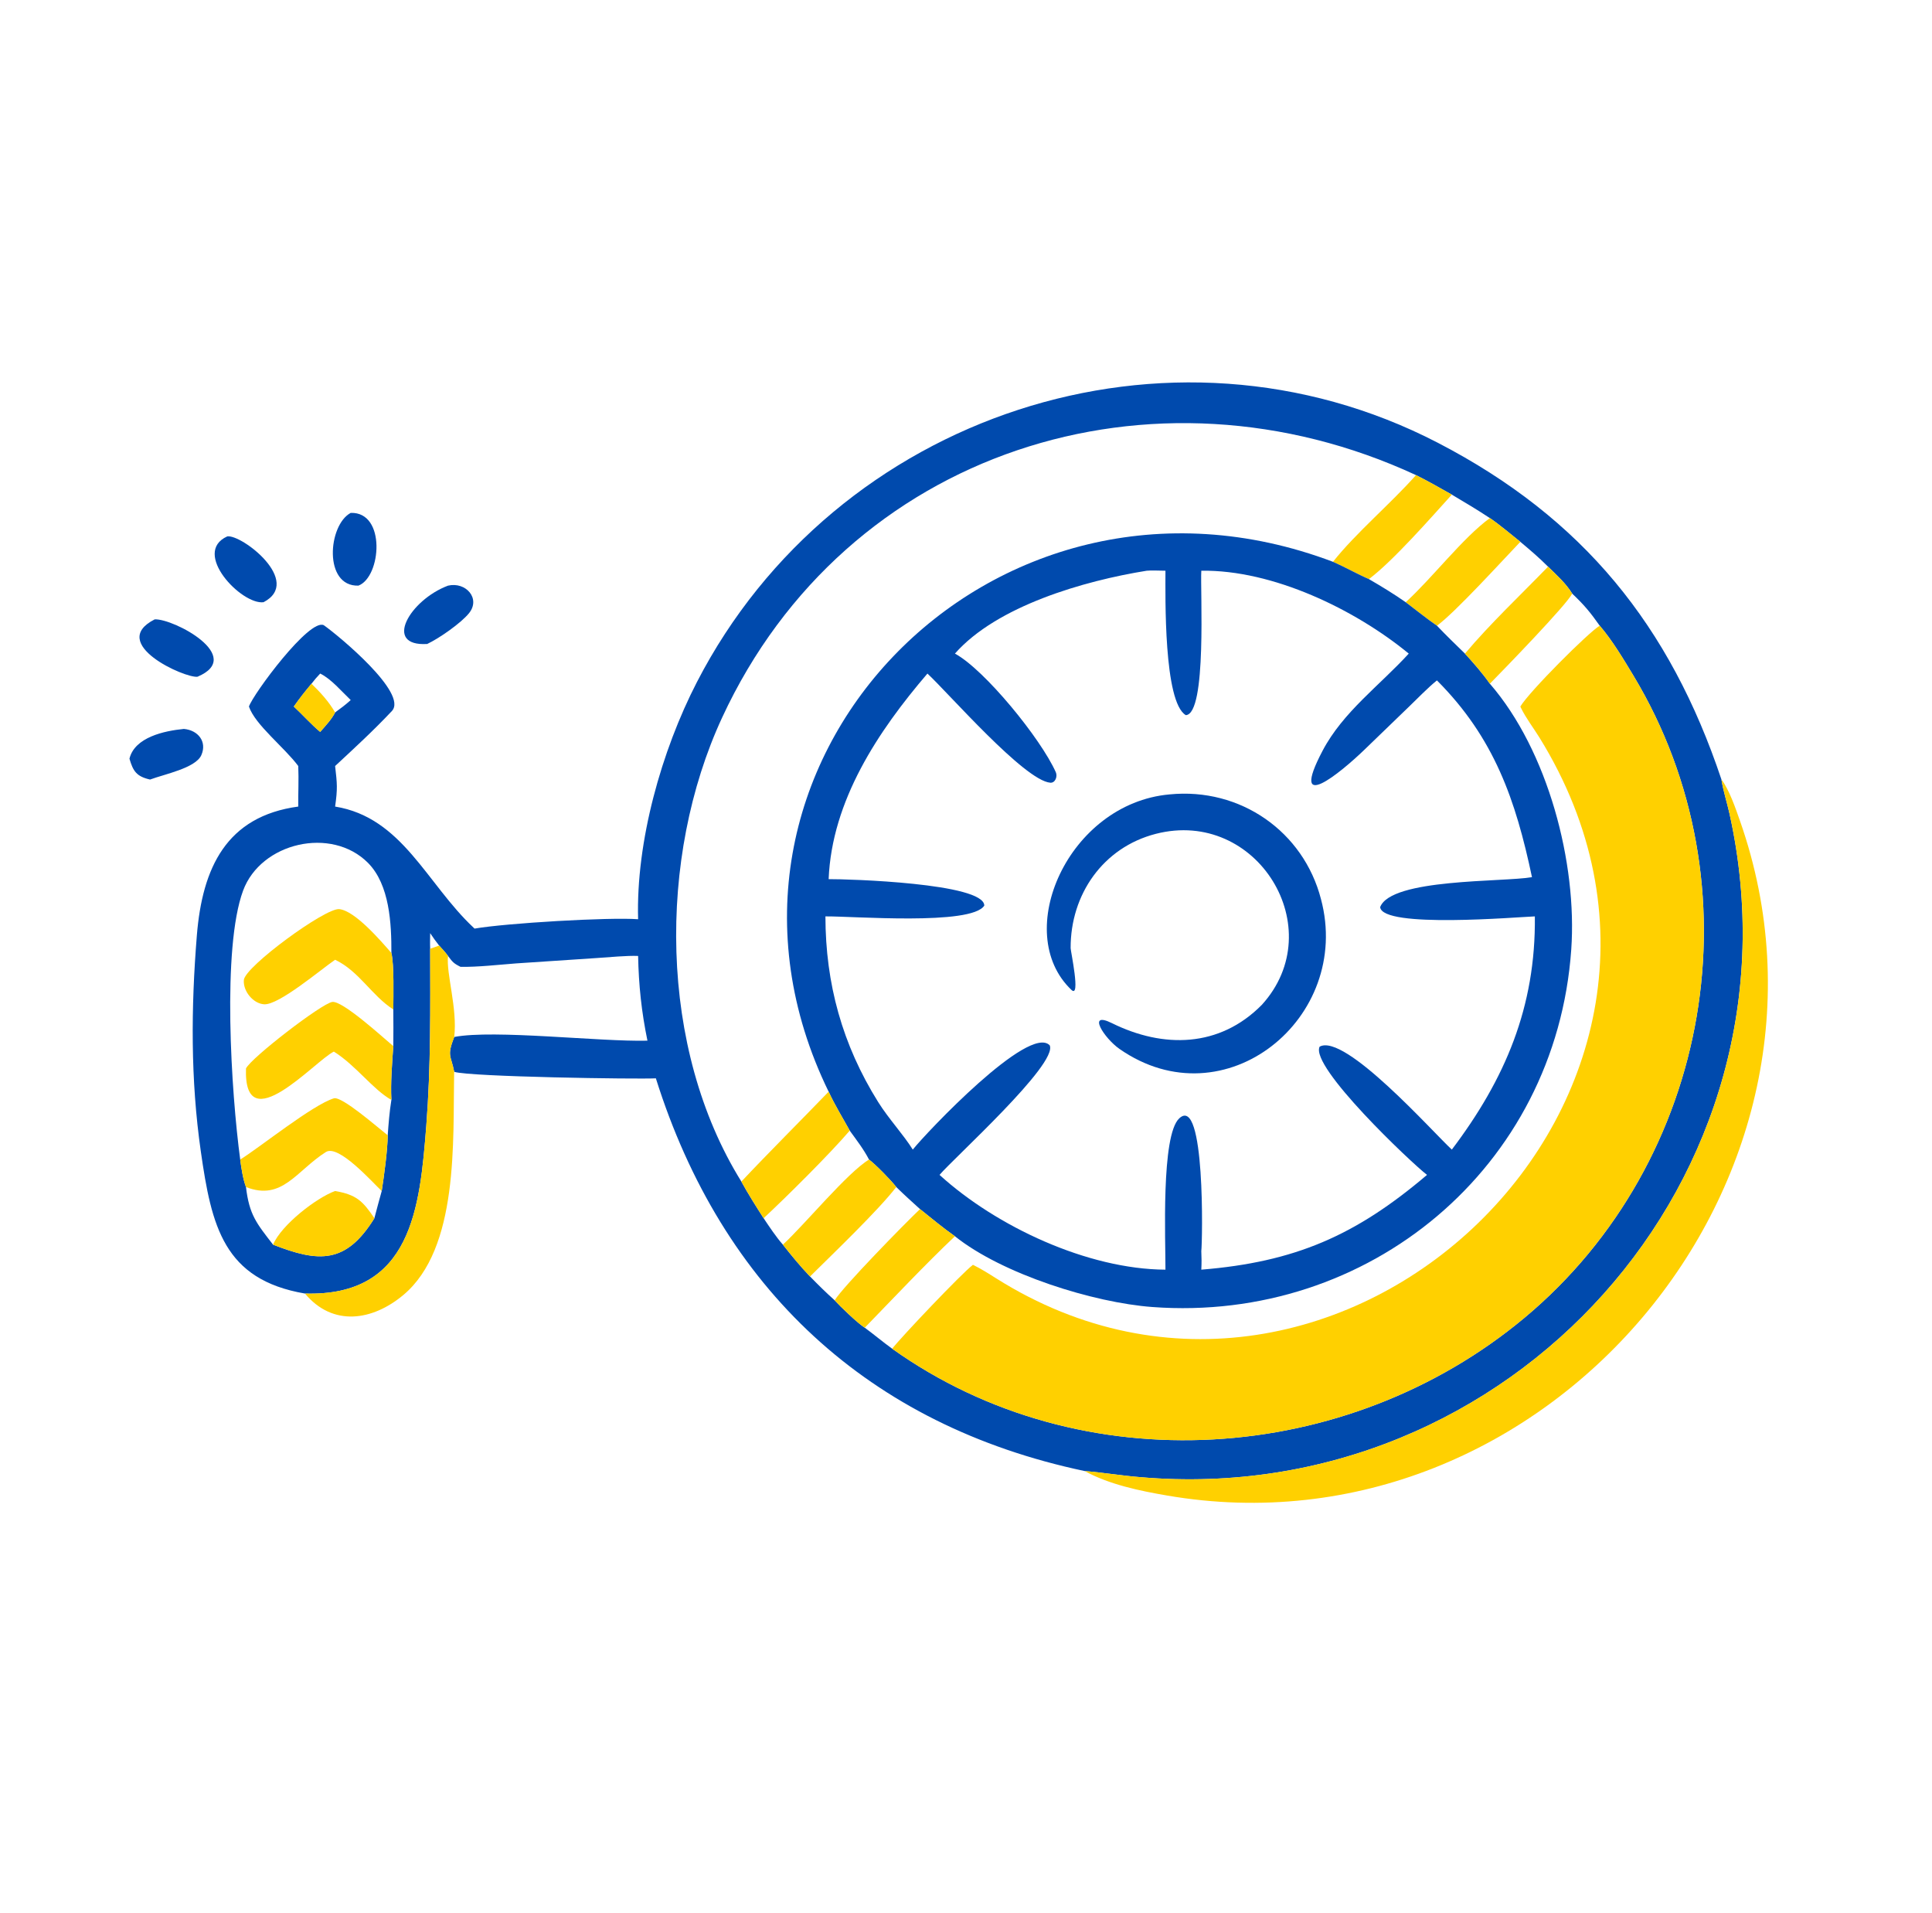 <?xml version="1.0" encoding="UTF-8"?> <svg xmlns="http://www.w3.org/2000/svg" width="101" height="100" viewBox="0 0 101 100" fill="none"><path d="M33.359 48.047C33.242 43.984 34.584 39.235 36.432 35.653C43.649 21.659 61.106 15.865 75.154 23.137C82.769 27.079 87.311 32.727 89.993 40.746L90.001 40.797C90.097 41.373 90.289 41.966 90.416 42.537C94.626 61.546 78.93 78.866 59.635 77.211C58.671 77.137 57.677 76.967 56.704 76.89C45.393 74.501 37.741 67.341 34.287 56.363C33.325 56.415 24.584 56.287 23.745 56.023C23.575 55.142 23.349 55.223 23.745 54.201C25.84 53.802 31.358 54.458 33.847 54.395C33.537 52.892 33.389 51.496 33.359 49.966C32.777 49.941 31.833 50.034 31.23 50.073L26.978 50.356C26.088 50.424 24.946 50.553 24.075 50.535C23.717 50.358 23.658 50.283 23.421 49.966C23.271 49.761 23.128 49.61 22.958 49.425C22.776 49.195 22.651 49.017 22.488 48.774C22.484 49.045 22.475 49.318 22.488 49.589C22.494 52.682 22.527 55.753 22.286 58.838C21.951 63.111 21.532 67.778 15.943 67.612C11.69 66.885 11.057 64.089 10.498 60.182C9.959 56.427 9.986 52.663 10.291 48.893C10.578 45.346 11.843 42.666 15.592 42.158C15.585 41.447 15.623 40.753 15.592 40.039C14.867 39.062 13.336 37.885 13.014 36.93C13.236 36.272 16.183 32.291 16.929 32.68C17.69 33.215 21.355 36.241 20.485 37.166C19.549 38.163 18.516 39.114 17.519 40.039C17.626 40.978 17.653 41.208 17.519 42.158C21.037 42.729 22.3 46.185 24.756 48.487L24.809 48.536C26.453 48.252 31.828 47.933 33.359 48.047ZM74.025 24.833C60.3 18.473 44.233 23.51 37.749 37.511C34.367 44.813 34.428 54.801 38.757 61.759C39.109 62.403 39.524 63.054 39.92 63.675C40.199 64.091 40.595 64.688 40.928 65.056C41.38 65.63 41.84 66.192 42.346 66.72C42.798 67.182 43.156 67.536 43.635 67.967C43.903 68.267 44.853 69.178 45.208 69.398C45.695 69.754 46.15 70.143 46.641 70.495C56.561 77.563 70.43 76.612 79.697 68.879C89.505 60.695 91.987 46.258 85.391 35.313C84.869 34.448 84.287 33.471 83.63 32.705C83.129 31.996 82.82 31.624 82.19 31.027C81.861 30.489 81.378 30.062 80.928 29.619C80.47 29.155 79.977 28.739 79.479 28.32C79.022 27.954 78.356 27.394 77.887 27.08C77.256 26.66 76.55 26.241 75.898 25.854C75.282 25.508 74.657 25.147 74.025 24.833ZM16.284 35.737C15.93 36.161 15.68 36.476 15.36 36.93C15.785 37.324 16.327 37.923 16.739 38.256C17.007 37.946 17.341 37.598 17.519 37.238C17.828 37.012 18.052 36.847 18.335 36.592C17.85 36.13 17.311 35.485 16.739 35.206C16.55 35.404 16.449 35.525 16.284 35.737ZM20.461 49.809C20.467 48.287 20.372 46.244 19.239 45.102C17.327 43.178 13.638 44.036 12.708 46.552C11.6 49.55 12.086 57.088 12.557 60.609C12.62 61.078 12.697 61.597 12.859 62.044C13.03 63.493 13.407 63.937 14.274 65.056C16.666 65.992 18.084 66.076 19.572 63.675C19.693 63.2 19.827 62.724 19.956 62.252C20.075 61.463 20.264 60.121 20.269 59.339C20.314 58.714 20.361 58.111 20.461 57.491C20.414 56.575 20.497 55.596 20.561 54.68C20.572 54.048 20.563 53.395 20.561 52.761C20.564 52.067 20.609 50.432 20.461 49.809Z" fill="#004AAD"></path><path d="M74.025 24.834C74.657 25.147 75.282 25.508 75.898 25.854C74.786 27.082 72.829 29.317 71.563 30.269C70.979 30.019 70.322 29.645 69.685 29.366C70.87 27.866 72.698 26.331 74.025 24.834Z" fill="#FFD000"></path><path d="M18.737 30.61C16.904 30.667 17.141 27.442 18.335 26.808C20.195 26.749 19.931 30.161 18.737 30.61Z" fill="#004AAD"></path><path d="M77.887 27.08C78.356 27.394 79.022 27.954 79.479 28.32C78.579 29.257 76.079 32.01 75.12 32.705C74.663 32.4 73.945 31.821 73.486 31.477C74.851 30.239 76.493 28.089 77.887 27.08Z" fill="#FFD000"></path><path d="M43.319 57.061C35.039 40.094 51.8 22.607 69.685 29.365C70.322 29.645 70.979 30.019 71.563 30.269C72.219 30.65 72.864 31.042 73.486 31.477C73.945 31.821 74.663 32.4 75.12 32.705C75.601 33.209 76.084 33.678 76.584 34.163C77.046 34.667 77.492 35.177 77.887 35.737C80.927 39.245 82.459 45.118 82.141 49.632C81.34 61.031 71.547 69.156 60.24 68.316C57.176 68.089 52.412 66.607 49.921 64.618C49.323 64.198 48.67 63.66 48.096 63.198C47.671 62.813 47.263 62.446 46.854 62.044C46.563 61.668 45.783 60.877 45.431 60.609C45.146 60.063 44.783 59.596 44.422 59.096C44.048 58.414 43.644 57.768 43.319 57.061ZM59.947 29.831C56.665 30.358 52.115 31.672 49.921 34.163C51.471 34.998 54.414 38.609 55.196 40.365C55.295 40.589 55.165 40.931 54.907 40.911C53.556 40.802 49.569 36.211 48.484 35.206C45.903 38.22 43.487 41.849 43.319 45.952C44.336 45.944 51.452 46.159 51.456 47.334C50.786 48.392 44.526 47.88 43.151 47.899C43.156 51.416 44.034 54.607 45.91 57.605C46.462 58.486 47.233 59.307 47.718 60.088C48.435 59.194 53.796 53.521 54.876 54.637C55.321 55.612 49.843 60.547 49.117 61.41C52.089 64.113 56.857 66.342 60.927 66.364C60.935 64.872 60.688 59.346 61.649 58.454C63.014 57.186 62.863 64.897 62.801 65.393C62.817 65.759 62.82 65.999 62.801 66.364C67.692 65.964 70.861 64.589 74.601 61.41C73.777 60.777 68.466 55.751 68.987 54.708C70.299 53.975 74.921 59.192 75.898 60.088C78.679 56.41 80.292 52.639 80.238 47.899C79.353 47.928 72.265 48.542 72.151 47.415C72.72 45.906 78.582 46.112 80.088 45.848C79.239 41.83 78.124 38.572 75.12 35.564L75.075 35.6C74.658 35.939 74.087 36.522 73.683 36.913L71.311 39.204C70.079 40.389 67.354 42.639 69.14 39.242C70.207 37.213 72.133 35.822 73.646 34.163C70.842 31.857 66.538 29.774 62.801 29.831C62.74 30.825 63.104 37.322 61.991 37.38C60.827 36.695 60.926 31.161 60.927 29.831C60.713 29.828 60.13 29.808 59.947 29.831Z" fill="#004AAD"></path><path d="M13.777 31.477C12.629 31.625 10.002 28.887 11.88 28.037C12.633 27.917 15.846 30.394 13.777 31.477Z" fill="#004AAD"></path><path d="M76.585 34.163C77.904 32.596 79.49 31.104 80.928 29.619C81.378 30.062 81.861 30.489 82.19 31.027C81.914 31.599 78.65 34.962 77.887 35.737C77.492 35.177 77.046 34.667 76.585 34.163Z" fill="#FFD000"></path><path d="M22.332 33.66C20.006 33.8 21.424 31.358 23.421 30.611C24.351 30.394 25.144 31.282 24.516 32.055C24.102 32.565 22.965 33.364 22.332 33.66Z" fill="#004AAD"></path><path d="M10.326 35.372C9.674 35.46 5.604 33.636 8.088 32.373C9.082 32.329 12.825 34.313 10.326 35.372Z" fill="#004AAD"></path><path d="M83.63 32.705C84.287 33.471 84.869 34.448 85.391 35.313C91.987 46.258 89.505 60.695 79.697 68.879C70.43 76.611 56.561 77.563 46.641 70.495C47.105 69.894 50.286 66.543 50.862 66.111C51.29 66.318 51.676 66.565 52.078 66.818C69.945 78.078 92.007 57.202 80.478 38.551C80.168 38.05 79.77 37.533 79.512 37.001L79.479 36.93C79.945 36.146 83.06 33.032 83.63 32.705Z" fill="#FFD000"></path><path d="M15.359 36.93C15.68 36.476 15.93 36.161 16.283 35.737C16.754 36.194 17.188 36.669 17.519 37.238C17.34 37.598 17.007 37.946 16.739 38.256C16.327 37.923 15.784 37.324 15.359 36.93Z" fill="#FFD000"></path><path d="M6.768 39.656C7.041 38.532 8.59 38.2 9.613 38.1C10.356 38.166 10.836 38.767 10.525 39.471C10.226 40.147 8.592 40.466 7.845 40.746C7.136 40.586 6.957 40.307 6.768 39.656Z" fill="#004AAD"></path><path d="M89.993 40.746C90.396 41.268 90.736 42.26 90.963 42.909C97.557 61.698 80.762 81.556 61.023 78.171C59.595 77.927 57.998 77.598 56.704 76.89C57.677 76.967 58.671 77.137 59.635 77.211C78.93 78.866 94.626 61.546 90.416 42.538C90.289 41.966 90.097 41.373 90.001 40.797L89.993 40.746Z" fill="#FFD000"></path><path d="M65.964 52.523C69.589 48.541 65.715 42.223 60.422 43.584C57.66 44.295 55.959 46.757 55.97 49.558C55.97 49.709 56.504 52.202 56.014 51.743C52.859 48.743 55.849 42 61.134 41.523C64.852 41.15 68.146 43.471 69.057 46.995C70.718 53.208 64.032 58.663 58.525 54.827C57.723 54.269 56.797 52.821 58.125 53.477C60.813 54.806 63.752 54.763 65.964 52.523Z" fill="#004AAD"></path><path d="M17.519 50.165C16.768 50.679 14.581 52.538 13.811 52.493C13.227 52.459 12.695 51.794 12.749 51.219C12.816 50.518 17.005 47.447 17.733 47.519C18.557 47.599 19.908 49.176 20.46 49.809C20.609 50.432 20.564 52.067 20.561 52.762C19.434 52.044 18.782 50.768 17.519 50.165Z" fill="#FFD000"></path><path d="M22.957 49.425C23.128 49.61 23.271 49.761 23.421 49.966C23.317 50.882 23.924 52.717 23.745 54.201C23.349 55.223 23.575 55.142 23.745 56.023C23.744 56.038 23.741 56.053 23.74 56.068C23.674 59.623 23.998 65.26 21.078 67.694C19.474 69.031 17.404 69.363 15.942 67.612C21.532 67.778 21.951 63.111 22.286 58.839C22.527 55.754 22.494 52.682 22.488 49.589L22.957 49.425Z" fill="#FFD000"></path><path d="M12.859 55.847C13.13 55.289 16.795 52.464 17.366 52.371C17.896 52.285 19.994 54.203 20.561 54.68C20.497 55.596 20.414 56.575 20.461 57.491C19.49 56.944 18.606 55.686 17.453 54.966C16.495 55.42 12.733 59.685 12.859 55.847Z" fill="#FFD000"></path><path d="M38.757 61.759C40.202 60.223 41.836 58.599 43.319 57.061C43.644 57.768 44.048 58.414 44.422 59.097C43.37 60.323 41.159 62.519 39.92 63.675C39.524 63.054 39.108 62.403 38.757 61.759Z" fill="#FFD000"></path><path d="M12.557 60.609C13.564 59.986 16.346 57.746 17.452 57.409C17.866 57.282 19.731 58.919 20.268 59.34C20.263 60.121 20.075 61.463 19.955 62.252C19.465 61.795 17.699 59.795 17.036 60.215C15.49 61.193 14.756 62.791 12.858 62.044C12.696 61.597 12.62 61.078 12.557 60.609Z" fill="#FFD000"></path><path d="M40.927 65.056C42.064 64.013 44.291 61.297 45.43 60.609C45.783 60.877 46.563 61.668 46.854 62.044C45.928 63.251 43.559 65.519 42.346 66.72C41.84 66.192 41.38 65.63 40.927 65.056Z" fill="#FFD000"></path><path d="M17.519 62.252C18.624 62.447 18.959 62.763 19.572 63.675C18.084 66.076 16.666 65.992 14.274 65.056C14.713 64.017 16.546 62.605 17.519 62.252Z" fill="#FFD000"></path><path d="M48.096 63.198C48.669 63.66 49.323 64.198 49.921 64.618C48.376 66.08 46.696 67.864 45.207 69.398C44.853 69.178 43.903 68.267 43.635 67.967C44.047 67.277 47.304 63.947 48.096 63.198Z" fill="#FFD000"></path></svg> 